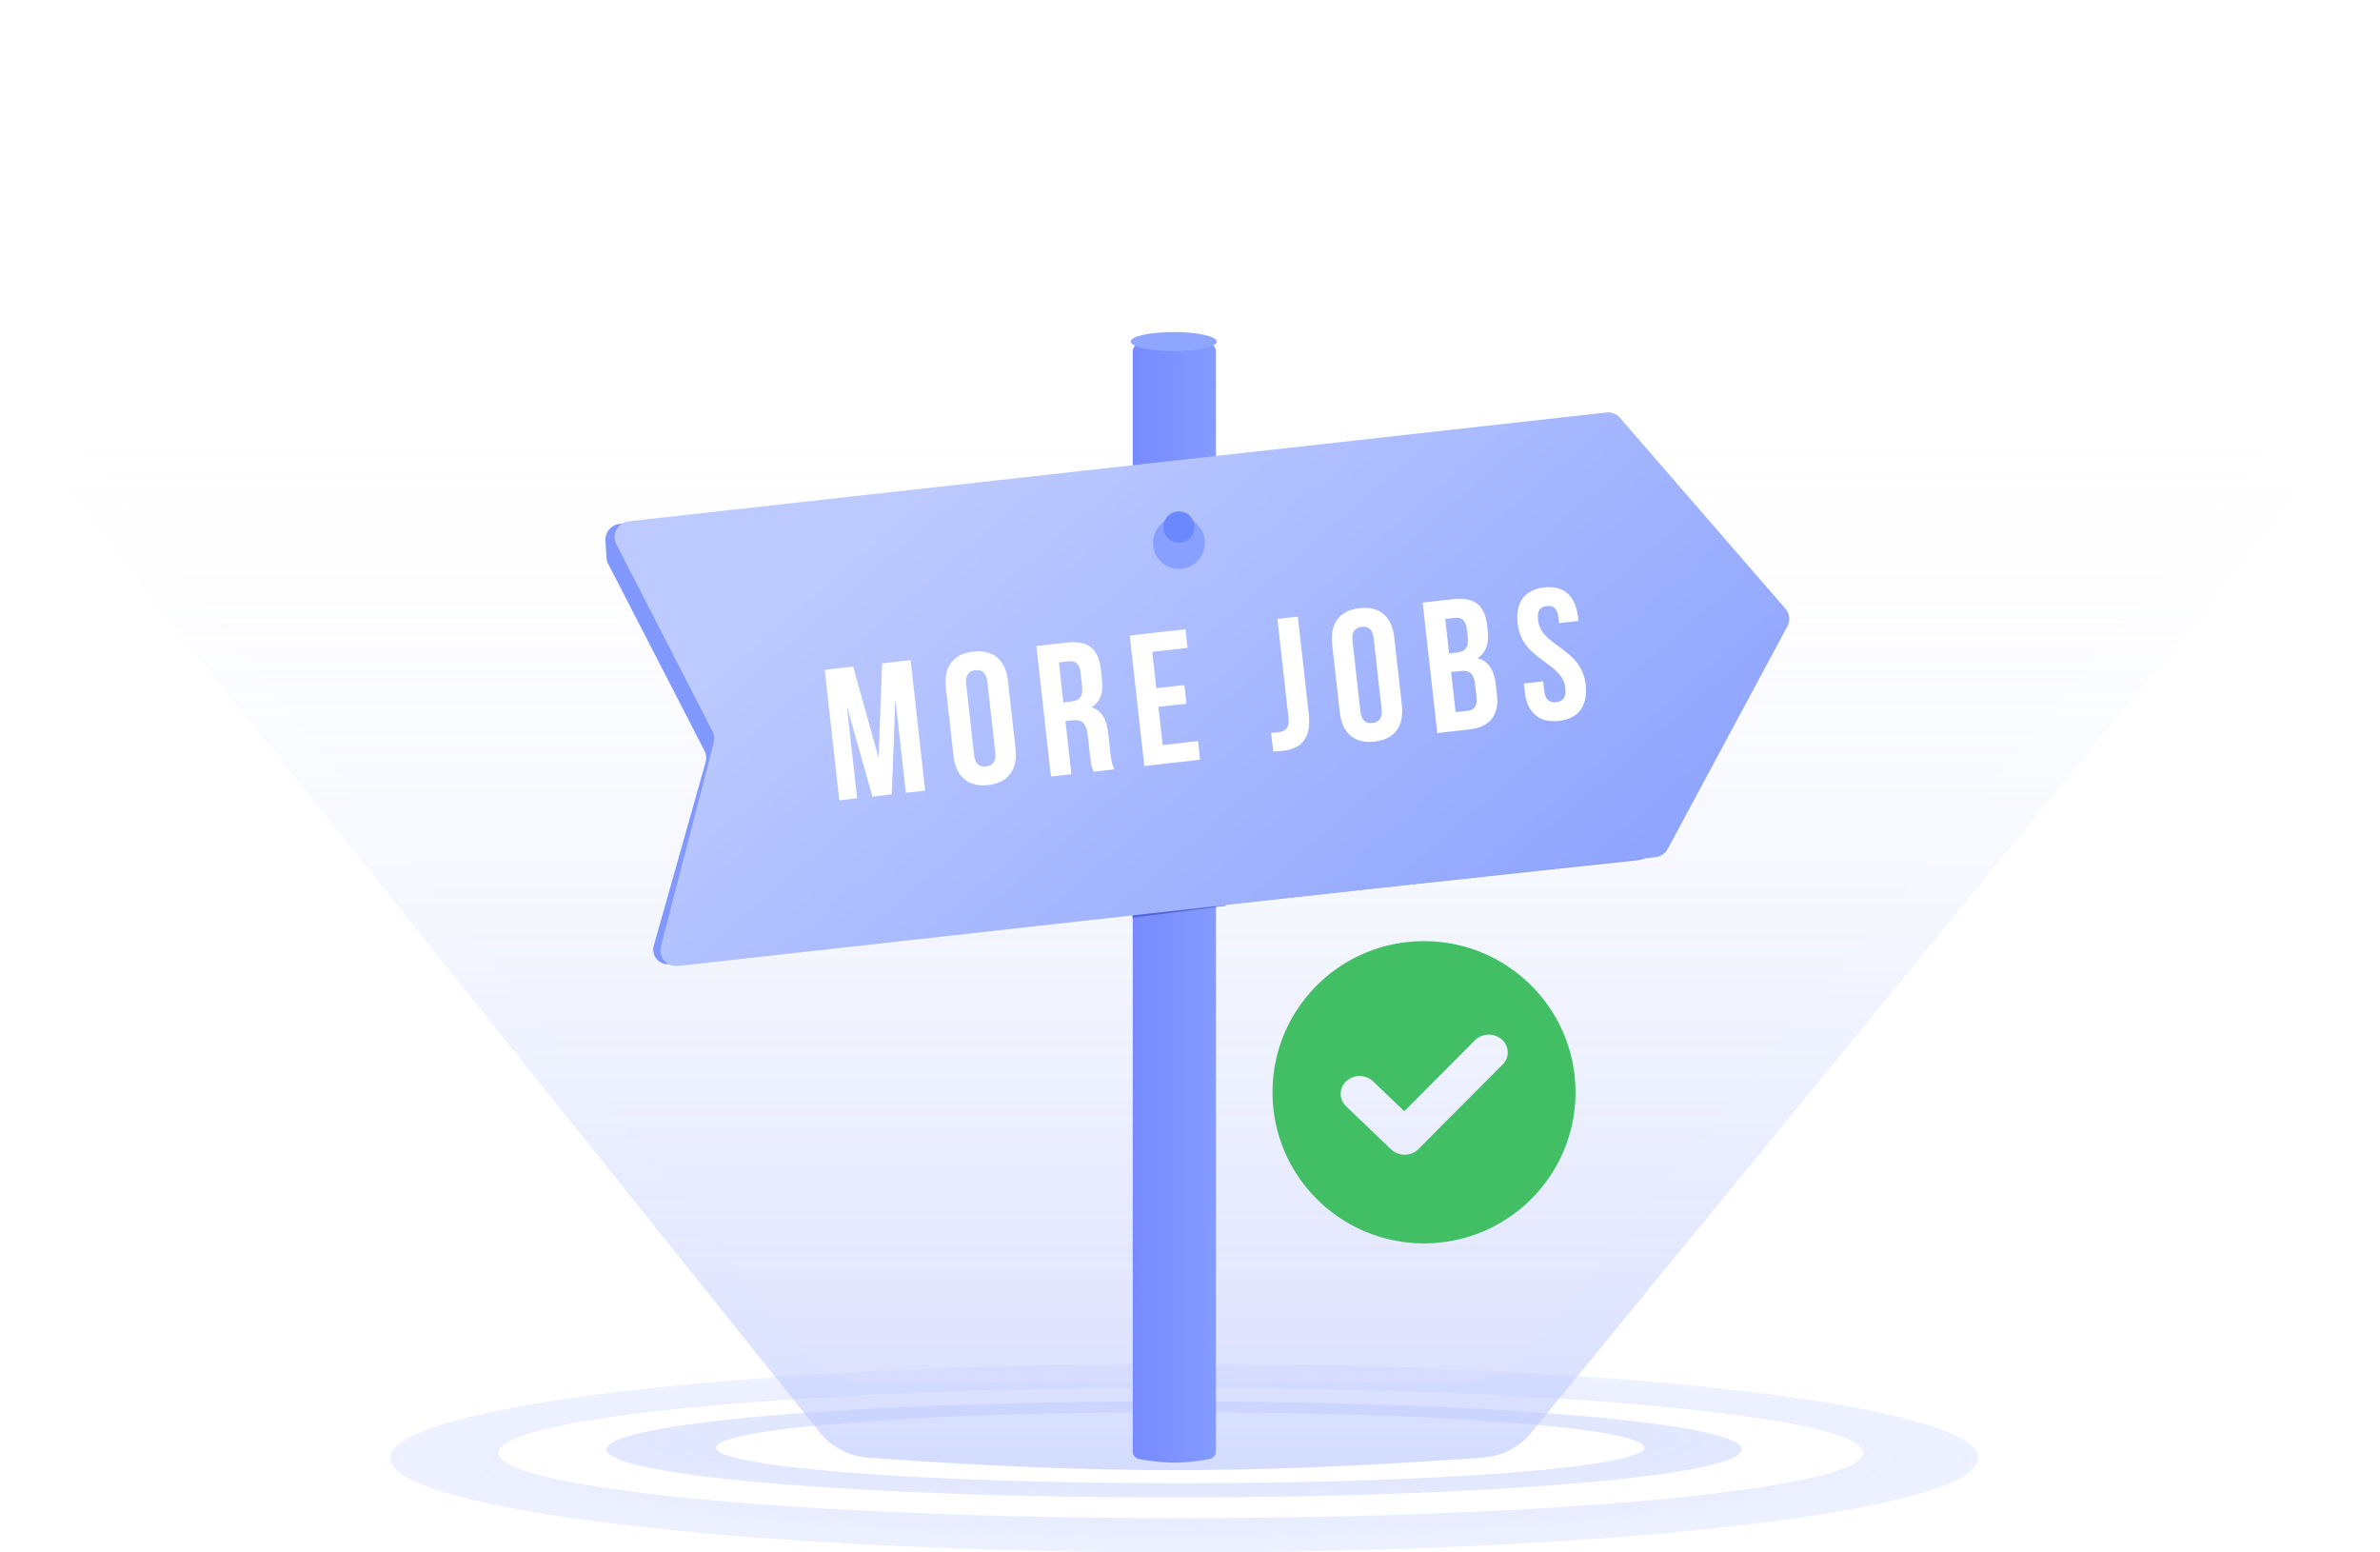 <svg xmlns="http://www.w3.org/2000/svg" width="138" height="90" fill="none" viewBox="0 0 138 90">
  <path fill="url(#a)" d="M4.51 29.363c-1.825-2.277-.68-5.638 2.175-6.239 11.153-2.346 36.124-6.896 62.051-6.896 25.706 0 51.082 3.64 62.697 5.563 2.984.494 4.247 3.994 2.331 6.334L88.794 83.05a3.99 3.99 0 0 1-2.805 1.453c-13.547.952-21.907.98-35.65.003a3.99 3.99 0 0 1-2.826-1.485L4.51 29.363Z"/>
  <path fill="url(#b)" fill-rule="evenodd" d="M68.078 86.816c18.177 0 32.912-1.248 32.912-2.788 0-1.54-14.735-2.788-32.912-2.788s-32.912 1.248-32.912 2.788c0 1.54 14.735 2.788 32.912 2.788Zm.36-.824c14.86 0 26.907-.925 26.907-2.066 0-1.14-12.047-2.066-26.908-2.066-14.86 0-26.908.924-26.908 2.066 0 1.14 12.047 2.066 26.908 2.066Z" clip-rule="evenodd" opacity=".5"/>
  <path fill="url(#c)" fill-rule="evenodd" d="M68.666 90c25.426 0 46.038-2.45 46.038-5.47 0-3.022-20.612-5.471-46.038-5.472-25.426 0-46.037 2.45-46.038 5.47C22.628 87.55 43.24 90 68.666 90Zm-.196-1.986c21.855 0 39.572-1.694 39.573-3.784 0-2.09-17.718-3.784-39.573-3.784S28.897 82.14 28.897 84.23s17.718 3.784 39.573 3.784Z" clip-rule="evenodd" opacity=".5"/>
  <path fill="url(#d)" d="M5.12 26.649c-2.391-2.984-.89-7.382 2.858-8.145C19.895 16.08 43.585 12 68.134 12.001c24.281 0 48.269 3.248 60.642 5.228 3.914.627 5.581 5.209 3.07 8.275l-43.17 52.727a5.242 5.242 0 0 1-4.056 1.921H50.515a5.242 5.242 0 0 1-4.09-1.964L5.12 26.648Z" opacity=".2"/>
  <path fill="url(#e)" d="M65.68 20.375c0-.277.244-.49.52-.46 1.455.16 2.43.135 3.79-.006a.463.463 0 0 1 .511.458v63.775c0 .22-.156.41-.372.448-1.488.266-2.489.275-4.074-.002a.454.454 0 0 1-.375-.448V20.375Z"/>
  <g filter="url(#f)">
    <path fill="#8198FF" d="M35.265 32.69a.917.917 0 0 1-.1-.366l-.058-.982a.919.919 0 0 1 .832-.969l56.401-5.241a.918.918 0 0 1 .765.297l9.501 10.467c.264.29.314.715.126 1.059l-6.258 11.419-.787 1.105a.92.92 0 0 1-.65.38L38.815 55.9a.849.849 0 0 1-.907-1.074l3.006-10.635a.918.918 0 0 0-.068-.67l-5.58-10.83Z"/>
  </g>
  <g filter="url(#g)" opacity=".5">
    <path fill="#2A44AC" d="M65.648 48.377h5.423v4.142l-5.423.69v-4.832Z"/>
  </g>
  <path fill="url(#h)" d="M35.742 31.555a.919.919 0 0 1 .715-1.333l56.681-6.307a.92.92 0 0 1 .795.311l9.586 11.057c.25.288.295.7.115 1.037L96.7 49.215a.919.919 0 0 1-.708.478l-56.68 6.308a.918.918 0 0 1-.99-1.143l3.063-11.807a.918.918 0 0 0-.072-.65l-5.571-10.846Z"/>
  <g filter="url(#i)">
    <ellipse cx="68.359" cy="30.556" fill="#88A0FF" rx="1.506" ry="1.51"/>
  </g>
  <ellipse cx="68.359" cy="30.556" fill="#6B88FE" rx=".904" ry=".906"/>
  <path fill="#fff" d="m49.468 38.648-1.649.185.846 7.564 1.035-.116-.598-5.35 1.482 5.25 1.121-.126.212-5.516.607 5.424 1.121-.126-.846-7.564-1.65.185-.207 5.462-1.474-5.273Zm6.555 1.024c-.06-.54.153-.772.53-.815.378-.042.638.137.698.677l.457 4.085c.06.54-.153.772-.53.814-.378.043-.638-.136-.698-.676l-.457-4.085Zm-.738 4.142c.136 1.21.85 1.83 2.013 1.7 1.164-.131 1.723-.894 1.587-2.104l-.44-3.934c-.135-1.21-.848-1.83-2.012-1.7-1.164.132-1.723.895-1.588 2.105l.44 3.933Zm9.338.789c-.15-.268-.19-.537-.232-.904l-.13-1.167c-.089-.79-.347-1.34-.967-1.522.5-.308.691-.844.604-1.622l-.066-.594c-.131-1.167-.723-1.68-1.952-1.542l-1.79.201.847 7.564 1.186-.133-.345-3.08.41-.046c.539-.06.805.172.883.874l.133 1.19c.07.615.126.73.212.916l1.207-.135Zm-2.654-6.267c.42-.047.63.17.69.71l.084.746c.067.605-.18.83-.622.88l-.464.052-.26-2.324.572-.064Zm4.843-.545 2.048-.23-.121-1.08-3.234.363.847 7.564 3.233-.363-.12-1.081-2.049.23-.247-2.215 1.627-.183-.12-1.08-1.628.182-.236-2.107Zm7.014 5.777c.197 0 .358-.019.574-.043.894-.1 1.66-.58 1.49-2.093l-.636-5.684-1.186.133.646 5.77c.065.584-.22.758-.598.8-.13.016-.28.032-.41.036l.12 1.08Zm4.596-6.415c-.06-.54.154-.772.531-.814.377-.043.638.136.698.676l.457 4.085c.06.54-.154.772-.531.814-.377.043-.637-.136-.698-.676l-.457-4.085Zm-.737 4.143c.135 1.21.849 1.83 2.013 1.699 1.164-.13 1.723-.894 1.587-2.104l-.44-3.934c-.135-1.21-.849-1.83-2.013-1.7-1.164.132-1.722.895-1.587 2.105l.44 3.934Zm6.595-6.563-1.79.201.847 7.564 1.864-.21c1.186-.133 1.73-.829 1.6-1.996l-.07-.616c-.089-.8-.4-1.344-1.064-1.521.5-.308.681-.832.594-1.61l-.03-.27c-.13-1.167-.723-1.68-1.951-1.542Zm.39 4.169c.539-.06.79.13.868.832l.073.66c.063.561-.132.77-.53.814l-.68.076-.26-2.323.529-.06Zm-.302-3.085c.42-.047.63.17.69.71l.048.422c.068.605-.18.83-.622.88l-.463.051-.224-1.999.571-.064Zm3.632.336c.241 2.161 2.591 2.192 2.765 3.748.06.54-.155.762-.532.804-.377.043-.636-.125-.697-.666l-.06-.54-1.121.126.052.465c.135 1.21.816 1.834 1.98 1.703 1.165-.13 1.69-.89 1.555-2.1-.241-2.162-2.591-2.193-2.765-3.75-.061-.54.132-.769.509-.811.377-.043.616.138.676.679l.035.313 1.121-.126-.026-.238c-.136-1.21-.806-1.835-1.96-1.705-1.153.13-1.668.888-1.533 2.098Z"/>
  <ellipse cx="68.057" cy="19.803" fill="#8FA6FF" rx="2.49" ry=".555"/>
  <path fill="#42BE65" fill-rule="evenodd" d="M82.485 72.083c4.85.048 8.821-3.836 8.868-8.674.046-4.838-3.849-8.799-8.7-8.846-4.851-.047-8.822 3.836-8.868 8.674-.046 4.839 3.849 8.799 8.7 8.846Zm4.642-10.366a.987.987 0 0 0-.053-1.457 1.149 1.149 0 0 0-1.552.048l-4.096 4.114-1.808-1.73a1.15 1.15 0 0 0-1.552-.015.987.987 0 0 0-.014 1.458l2.61 2.499c.21.2.499.312.798.309.3-.003.585-.121.789-.326l4.878-4.9Z" clip-rule="evenodd"/>
  <defs>
    <linearGradient id="a" x1="70.407" x2="70.408" y1="93.75" y2="22.968" gradientUnits="userSpaceOnUse">
      <stop stop-color="#A5B6FF" stop-opacity=".62"/>
      <stop offset="1" stop-color="#fff" stop-opacity="0"/>
    </linearGradient>
    <linearGradient id="d" x1="69.805" x2="69.805" y1="89.523" y2="18.741" gradientUnits="userSpaceOnUse">
      <stop stop-color="#E5E0F4"/>
      <stop offset="1" stop-color="#fff" stop-opacity="0"/>
    </linearGradient>
    <linearGradient id="e" x1="57.333" x2="71.332" y1="52.399" y2="52.399" gradientUnits="userSpaceOnUse">
      <stop stop-color="#606DFF"/>
      <stop offset="1" stop-color="#869EFF"/>
    </linearGradient>
    <linearGradient id="h" x1="49.205" x2="161.178" y1="31.975" y2="161.199" gradientUnits="userSpaceOnUse">
      <stop stop-color="#BDCAFF"/>
      <stop offset=".508" stop-color="#6281FD"/>
      <stop offset=".931" stop-color="#6281FD"/>
    </linearGradient>
    <filter id="f" width="71.739" height="34.777" x="33.105" y="23.128" color-interpolation-filters="sRGB" filterUnits="userSpaceOnUse">
      <feFlood flood-opacity="0" result="BackgroundImageFix"/>
      <feBlend in="SourceGraphic" in2="BackgroundImageFix" result="shape"/>
      <feGaussianBlur result="effect1_foregroundBlur_6235_125293" stdDeviation="1"/>
    </filter>
    <filter id="g" width="9.096" height="8.506" x="63.811" y="46.54" color-interpolation-filters="sRGB" filterUnits="userSpaceOnUse">
      <feFlood flood-opacity="0" result="BackgroundImageFix"/>
      <feBlend in="SourceGraphic" in2="BackgroundImageFix" result="shape"/>
      <feGaussianBlur result="effect1_foregroundBlur_6235_125293" stdDeviation=".918"/>
    </filter>
    <filter id="i" width="3.013" height="3.939" x="66.853" y="29.045" color-interpolation-filters="sRGB" filterUnits="userSpaceOnUse">
      <feFlood flood-opacity="0" result="BackgroundImageFix"/>
      <feBlend in="SourceGraphic" in2="BackgroundImageFix" result="shape"/>
      <feColorMatrix in="SourceAlpha" result="hardAlpha" values="0 0 0 0 0 0 0 0 0 0 0 0 0 0 0 0 0 0 127 0"/>
      <feOffset dy=".918"/>
      <feGaussianBlur stdDeviation=".459"/>
      <feComposite in2="hardAlpha" k2="-1" k3="1" operator="arithmetic"/>
      <feColorMatrix values="0 0 0 0 0.373 0 0 0 0 0.482 0 0 0 0 0.925 0 0 0 1 0"/>
      <feBlend in2="shape" result="effect1_innerShadow_6235_125293"/>
    </filter>
    <radialGradient id="b" cx="0" cy="0" r="1" gradientTransform="matrix(-0 5.42 -63.976 -.001 68.06 83.415)" gradientUnits="userSpaceOnUse">
      <stop stop-color="#B9C7FF"/>
      <stop offset="1" stop-color="#B9C7FF" stop-opacity=".66"/>
    </radialGradient>
    <radialGradient id="c" cx="0" cy="0" r="1" gradientTransform="rotate(90.001 -8.1 76.568) scale(6.879 57.893)" gradientUnits="userSpaceOnUse">
      <stop stop-color="#B9C7FF"/>
      <stop offset="1" stop-color="#B9C7FF" stop-opacity=".36"/>
    </radialGradient>
  </defs>
</svg>

